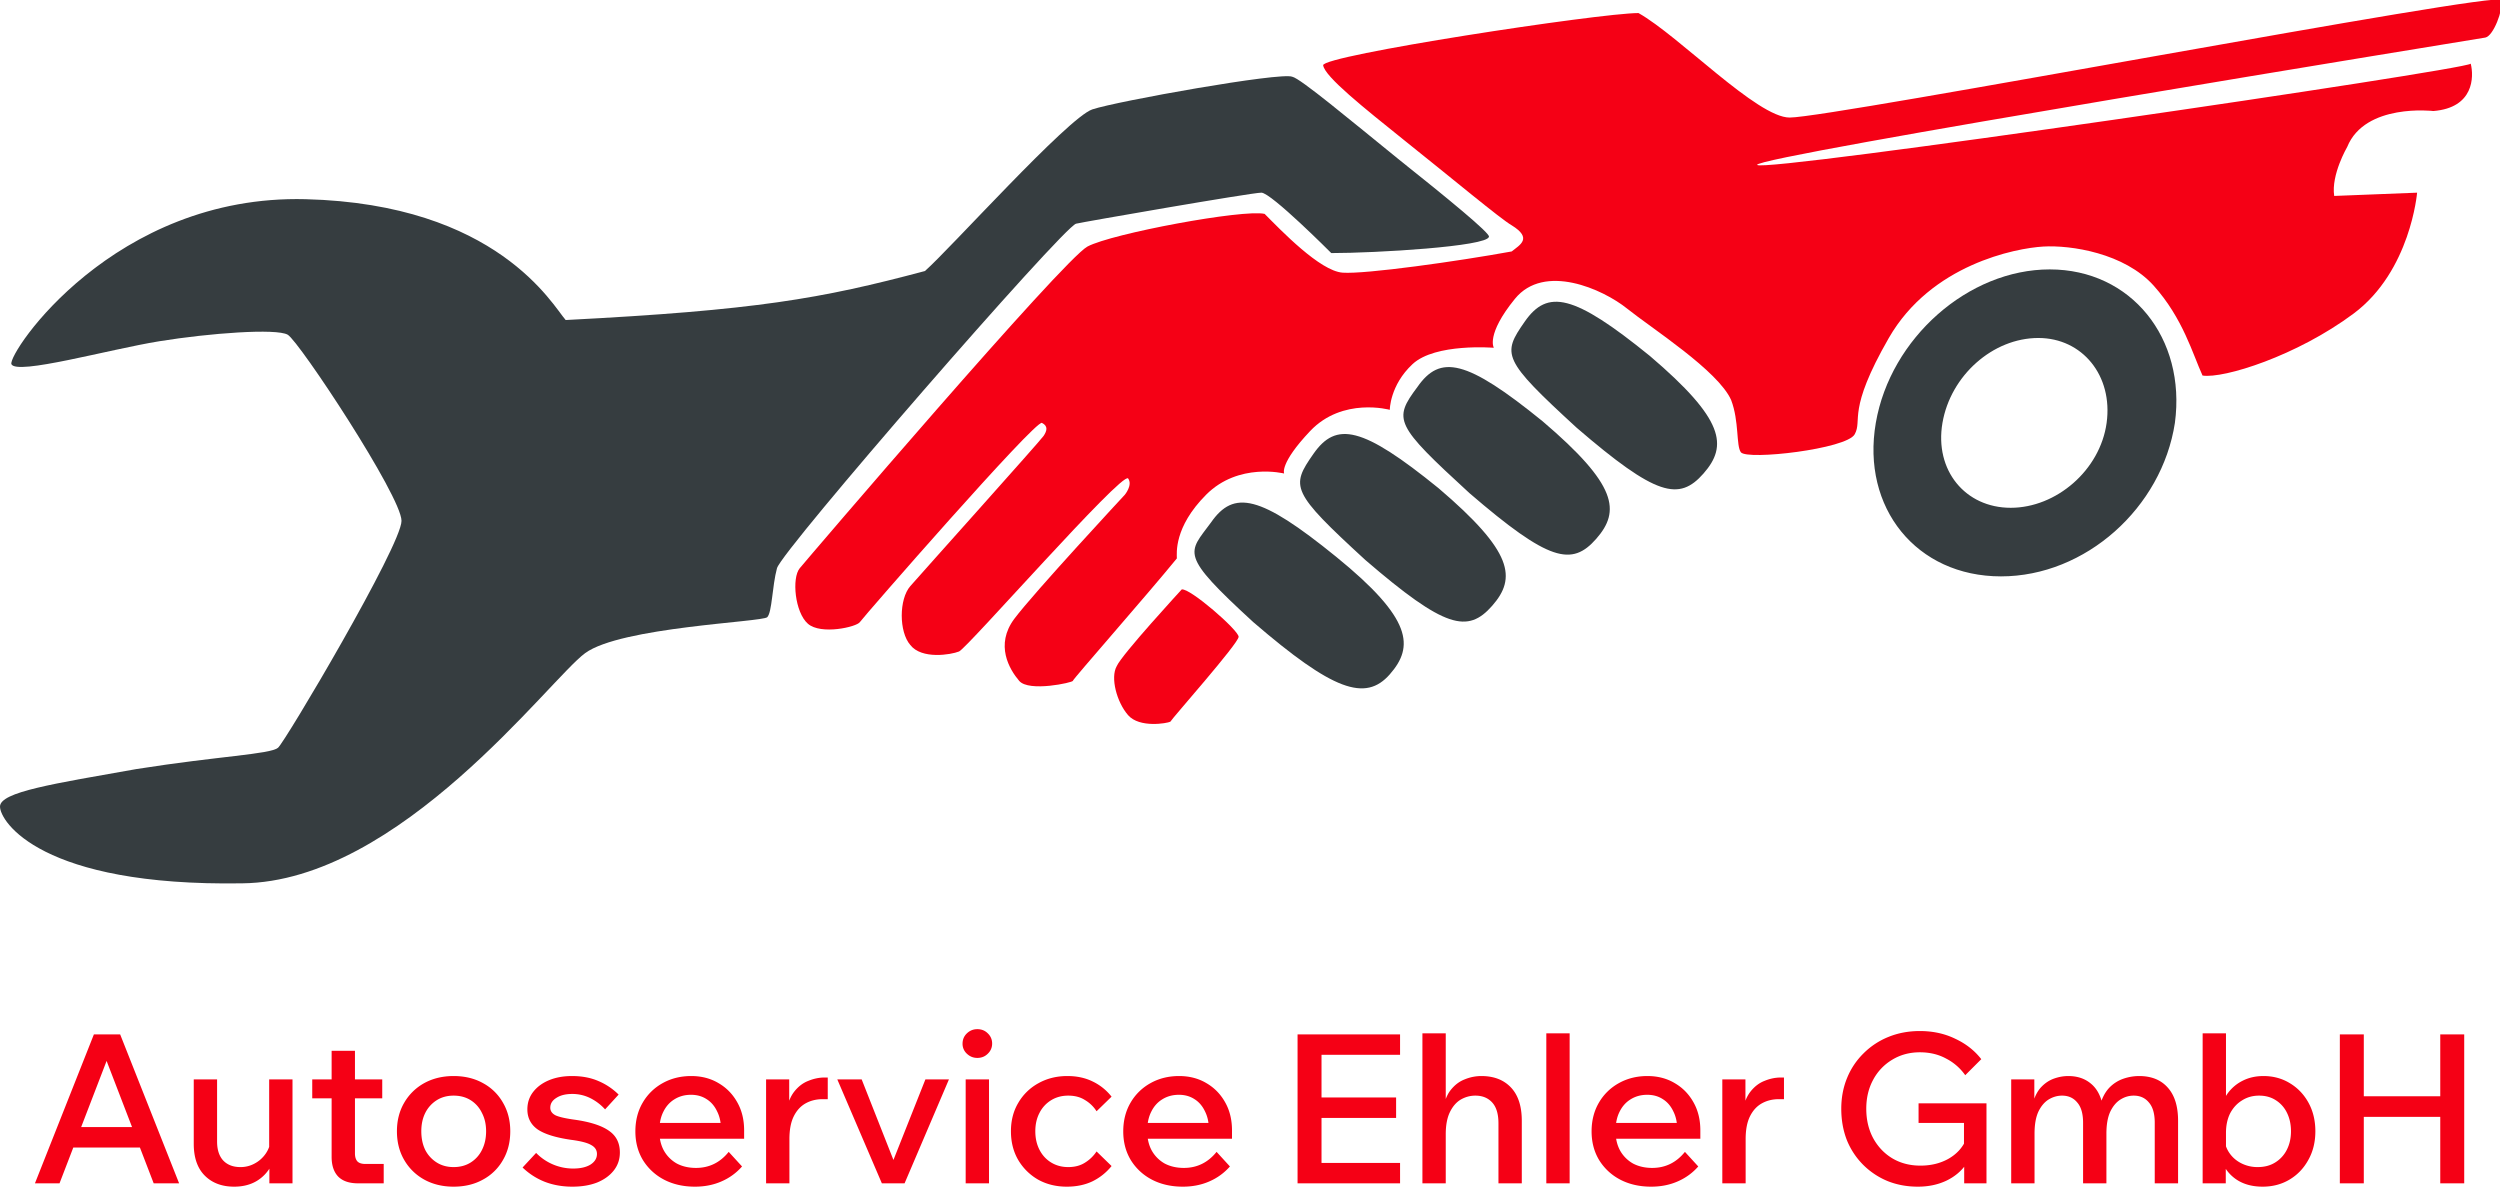 <svg xmlns="http://www.w3.org/2000/svg" width="300" height="143" fill="none" viewBox="0 0 300 143">
  <path fill="#F50015" d="M292.831 142v-17.875h2.875V142h-2.875Zm-9.175 0h-2.875v-17.875h2.875V142Zm-.25-7.975v-2.475h9.675v2.475h-9.675ZM267.093 142h-2.775v-18h2.8v9.375h-.675a4.964 4.964 0 0 1 .9-2.2 4.954 4.954 0 0 1 1.8-1.5c.733-.367 1.558-.55 2.475-.55 1.167 0 2.217.283 3.15.85.95.567 1.7 1.35 2.25 2.35s.825 2.142.825 3.425c0 1.3-.283 2.45-.85 3.45-.55 1-1.3 1.783-2.25 2.35-.95.567-2.025.85-3.225.85-1.1 0-2.05-.225-2.85-.675a4.704 4.704 0 0 1-1.825-1.875c-.4-.8-.567-1.692-.5-2.675l.575-.45c.083.65.308 1.225.675 1.725.367.5.842.892 1.425 1.175a4.295 4.295 0 0 0 1.9.425c.817 0 1.517-.183 2.1-.55a3.754 3.754 0 0 0 1.4-1.525c.333-.65.5-1.392.5-2.225 0-.817-.158-1.55-.475-2.2a3.647 3.647 0 0 0-1.35-1.525c-.567-.367-1.233-.55-2-.55-.767 0-1.45.192-2.05.575-.6.367-1.075.883-1.425 1.55-.333.667-.5 1.45-.5 2.35v2.825l-.025.125v3.1Zm-5.724 0h-2.8v-7.275c0-1.083-.233-1.892-.7-2.425-.45-.55-1.058-.825-1.825-.825-.566 0-1.1.158-1.6.475-.5.317-.908.808-1.225 1.475-.3.667-.45 1.533-.45 2.6V142h-2.8v-7.275c0-1.083-.233-1.892-.7-2.425-.45-.55-1.058-.825-1.825-.825-.566 0-1.108.158-1.625.475-.5.317-.908.808-1.225 1.475-.3.667-.45 1.533-.45 2.6V142h-2.8v-12.475h2.775v2.875l-.175-.025c.234-.833.575-1.483 1.025-1.95.45-.467.959-.8 1.525-1 .567-.2 1.134-.3 1.7-.3 1.084 0 1.984.3 2.7.9.717.583 1.192 1.45 1.425 2.6l-.325.025c.25-.883.617-1.583 1.1-2.1a4.276 4.276 0 0 1 1.7-1.1 5.834 5.834 0 0 1 1.9-.325c1.467 0 2.609.458 3.425 1.375.834.917 1.25 2.25 1.25 4v7.5Zm-22.991 0h-2.675v-2.525l.3.125c-.583.883-1.392 1.575-2.425 2.075-1.017.483-2.158.725-3.425.725-1.317 0-2.533-.225-3.65-.675a9.001 9.001 0 0 1-2.925-1.95 8.942 8.942 0 0 1-1.95-2.95c-.45-1.15-.675-2.408-.675-3.775 0-1.333.233-2.567.7-3.7a8.75 8.75 0 0 1 1.975-2.95 8.96 8.96 0 0 1 3-1.975c1.15-.467 2.4-.7 3.75-.7 1.567 0 2.983.308 4.25.925 1.283.6 2.325 1.417 3.125 2.45l-1.925 1.925a6.343 6.343 0 0 0-2.3-2c-.917-.5-1.967-.75-3.15-.75-1.233 0-2.342.3-3.325.9a6.176 6.176 0 0 0-2.275 2.4c-.55 1.017-.825 2.175-.825 3.475 0 1.317.275 2.492.825 3.525.567 1.033 1.333 1.842 2.3 2.425.983.583 2.108.875 3.375.875 1.25 0 2.358-.267 3.325-.8.983-.55 1.692-1.308 2.125-2.275l-.225.975v-3.025h-5.45v-2.35h8.15v9.6Zm-24.301-12.7v2.6h-.6c-.767 0-1.45.167-2.05.5-.6.333-1.075.85-1.425 1.55-.35.7-.525 1.617-.525 2.75v5.3h-2.8v-12.475h2.775v4.025h-.375c.166-1.083.491-1.933.975-2.55.483-.617 1.05-1.05 1.7-1.3.65-.267 1.3-.4 1.95-.4h.375Zm-11.886 8.925 1.6 1.75a6.876 6.876 0 0 1-2.425 1.775c-.967.433-2.042.65-3.225.65-1.4 0-2.642-.283-3.725-.85a6.477 6.477 0 0 1-2.525-2.35c-.6-1-.9-2.142-.9-3.425 0-1.3.292-2.45.875-3.45a6.25 6.25 0 0 1 2.4-2.35c1.017-.567 2.158-.85 3.425-.85 1.233 0 2.325.283 3.275.85.95.55 1.7 1.317 2.25 2.3.55.967.825 2.092.825 3.375v.15h-2.775v-.275c0-.833-.158-1.558-.475-2.175-.3-.633-.717-1.117-1.25-1.45-.533-.35-1.158-.525-1.875-.525-.75 0-1.417.183-2 .55-.567.35-1.008.85-1.325 1.5-.317.633-.475 1.4-.475 2.3 0 .9.183 1.683.55 2.35a4.07 4.07 0 0 0 1.55 1.55c.667.35 1.433.525 2.3.525 1.583 0 2.892-.642 3.925-1.925Zm1.85-1.575h-11.1v-1.9h10.7l.4.925v.975ZM188.358 142h-2.8v-18h2.8v18Zm-5.743 0h-2.8v-7.2c0-1.117-.25-1.95-.75-2.5s-1.175-.825-2.025-.825c-.616 0-1.2.158-1.75.475-.533.317-.966.817-1.3 1.5-.333.683-.5 1.567-.5 2.65v5.9h-2.8v-18h2.8v9.375h-.375c.167-1.1.484-1.95.95-2.55.484-.617 1.05-1.05 1.7-1.3.65-.267 1.317-.4 2-.4 1.5 0 2.684.458 3.55 1.375.867.917 1.3 2.25 1.3 4v7.5Zm-14.607 0h-12.3v-17.875h12.3v2.45h-9.425v12.975h9.425V142Zm-.475-7.85h-9.2v-2.45h9.2v2.45Zm-21.543 4.075 1.6 1.75a6.885 6.885 0 0 1-2.425 1.775c-.967.433-2.042.65-3.225.65-1.4 0-2.642-.283-3.725-.85a6.47 6.47 0 0 1-2.525-2.35c-.6-1-.9-2.142-.9-3.425 0-1.3.291-2.45.875-3.45a6.25 6.25 0 0 1 2.4-2.35c1.016-.567 2.158-.85 3.425-.85 1.233 0 2.325.283 3.275.85.95.55 1.7 1.317 2.25 2.3.55.967.825 2.092.825 3.375v.15h-2.775v-.275c0-.833-.159-1.558-.475-2.175-.3-.633-.717-1.117-1.25-1.45-.534-.35-1.159-.525-1.875-.525-.75 0-1.417.183-2 .55-.567.35-1.009.85-1.325 1.5-.317.633-.475 1.4-.475 2.3 0 .9.183 1.683.55 2.35a4.07 4.07 0 0 0 1.55 1.55c.666.35 1.433.525 2.3.525 1.583 0 2.891-.642 3.925-1.925Zm1.85-1.575h-11.1v-1.9h10.7l.4.925v.975Zm-16.252 1.525 1.8 1.75a6.751 6.751 0 0 1-2.275 1.825c-.9.433-1.933.65-3.1.65-1.283 0-2.433-.283-3.45-.85a6.558 6.558 0 0 1-2.375-2.35c-.583-1-.875-2.15-.875-3.45 0-1.283.292-2.417.875-3.4a6.264 6.264 0 0 1 2.4-2.35c1.034-.583 2.2-.875 3.5-.875 1.134 0 2.142.217 3.025.65a6.375 6.375 0 0 1 2.275 1.825l-1.8 1.75a4.152 4.152 0 0 0-1.4-1.35c-.55-.35-1.216-.525-2-.525-.766 0-1.45.183-2.05.55a3.76 3.76 0 0 0-1.4 1.525c-.333.633-.5 1.367-.5 2.2 0 .833.167 1.575.5 2.225.334.65.8 1.158 1.4 1.525.6.367 1.284.55 2.05.55.784 0 1.45-.175 2-.525a4.5 4.5 0 0 0 1.4-1.35ZM118.681 142h-2.8v-12.475h2.8V142Zm-1.4-15.05c-.484 0-.9-.167-1.25-.5a1.598 1.598 0 0 1-.525-1.2c0-.5.175-.917.525-1.25.35-.333.766-.5 1.25-.5.5 0 .916.167 1.25.5.35.333.525.742.525 1.225 0 .483-.175.892-.525 1.225-.334.333-.75.5-1.25.5ZM108.549 142h-2.725l-5.35-12.475h2.925l4.2 10.65h-.775l4.225-10.65h2.825L108.549 142Zm-9.219-12.7v2.6h-.6c-.766 0-1.45.167-2.05.5-.6.333-1.075.85-1.425 1.55-.35.7-.525 1.617-.525 2.75v5.3h-2.8v-12.475h2.775v4.025h-.375c.167-1.083.492-1.933.975-2.55.484-.617 1.05-1.05 1.7-1.3.65-.267 1.3-.4 1.95-.4h.375Zm-11.885 8.925 1.6 1.75a6.88 6.88 0 0 1-2.425 1.775c-.967.433-2.042.65-3.225.65-1.4 0-2.642-.283-3.725-.85a6.476 6.476 0 0 1-2.525-2.35c-.6-1-.9-2.142-.9-3.425 0-1.3.291-2.45.875-3.45a6.254 6.254 0 0 1 2.4-2.35c1.017-.567 2.158-.85 3.425-.85 1.233 0 2.325.283 3.275.85.95.55 1.7 1.317 2.25 2.3.55.967.825 2.092.825 3.375v.15H86.52v-.275c0-.833-.158-1.558-.475-2.175-.3-.633-.717-1.117-1.25-1.45-.534-.35-1.159-.525-1.875-.525-.75 0-1.417.183-2 .55-.567.35-1.008.85-1.325 1.5-.317.633-.475 1.4-.475 2.3 0 .9.183 1.683.55 2.35a4.07 4.07 0 0 0 1.55 1.55c.666.35 1.433.525 2.3.525 1.583 0 2.892-.642 3.925-1.925Zm1.85-1.575h-11.1v-1.9h10.7l.4.925v.975ZM62.71 140.1l1.625-1.75a6.2 6.2 0 0 0 4.45 1.875c.866 0 1.558-.158 2.075-.475.516-.333.775-.758.775-1.275 0-.467-.234-.825-.7-1.075-.45-.267-1.259-.475-2.425-.625-1.834-.267-3.167-.683-4-1.25-.817-.583-1.226-1.383-1.226-2.4 0-.8.234-1.5.7-2.1.467-.6 1.1-1.067 1.9-1.4.8-.333 1.717-.5 2.75-.5 1.2 0 2.259.2 3.175.6a7.66 7.66 0 0 1 2.425 1.625l-1.624 1.775a6.036 6.036 0 0 0-1.775-1.35 4.8 4.8 0 0 0-2.175-.5c-.784 0-1.417.158-1.9.475-.484.3-.726.692-.726 1.175 0 .4.217.708.65.925.45.2 1.234.375 2.35.525 1.834.267 3.184.708 4.05 1.325.867.6 1.3 1.467 1.3 2.6 0 .817-.241 1.533-.725 2.15-.483.617-1.15 1.1-2 1.45-.85.333-1.841.5-2.975.5-1.216 0-2.333-.2-3.35-.6a8.106 8.106 0 0 1-2.625-1.7Zm-8.278 2.3c-1.317 0-2.492-.283-3.525-.85a6.254 6.254 0 0 1-2.4-2.35c-.584-1-.875-2.15-.875-3.45 0-1.283.291-2.425.875-3.425a6.254 6.254 0 0 1 2.4-2.35c1.033-.567 2.208-.85 3.525-.85 1.333 0 2.508.283 3.525.85a6.034 6.034 0 0 1 2.4 2.35c.583 1 .875 2.142.875 3.425 0 1.3-.292 2.45-.875 3.45a6.034 6.034 0 0 1-2.4 2.35c-1.017.567-2.192.85-3.525.85Zm0-2.35c.783 0 1.466-.183 2.05-.55a3.68 3.68 0 0 0 1.35-1.5c.333-.65.5-1.4.5-2.25 0-.833-.167-1.567-.5-2.2a3.643 3.643 0 0 0-1.35-1.525c-.584-.367-1.267-.55-2.05-.55-.767 0-1.442.183-2.025.55a3.815 3.815 0 0 0-1.375 1.525c-.317.633-.475 1.367-.475 2.2 0 .85.158 1.6.475 2.25a3.86 3.86 0 0 0 1.375 1.5c.583.367 1.258.55 2.025.55ZM46.044 142H42.97c-1.05 0-1.841-.267-2.375-.8-.533-.55-.8-1.342-.8-2.375V126.1h2.8v12.3c0 .433.1.758.3.975.2.2.517.3.95.3h2.2V142Zm-.175-10.2h-8.4v-2.275h8.4v2.275ZM35.1 142h-2.775v-2.4l-.025-.7v-9.375h2.8V142Zm-2.6-5.275.575.475c.05 1.017-.133 1.917-.55 2.7a4.625 4.625 0 0 1-1.775 1.85c-.75.433-1.633.65-2.65.65-1.466 0-2.642-.442-3.525-1.325s-1.325-2.158-1.325-3.825v-7.725h2.8v7.45c0 1 .25 1.767.75 2.3.5.517 1.183.775 2.05.775a3.48 3.48 0 0 0 1.7-.425 3.734 3.734 0 0 0 1.325-1.175c.35-.5.559-1.075.625-1.725Zm-14.557.975h-10.3v-2.45h10.3v2.45Zm3.55 4.3h-3.05l-6.125-15.925h.95L7.143 142h-2.95l7.075-17.875h3.15L21.493 142Z"/>
  <g clip-path="url(#a)">
    <path fill="#363D40" d="M1.365 43.693c-.39-1.371 12.29-20.377 35.306-19.79 23.017.589 29.649 12.736 31.21 14.5 22.821-1.176 30.624-2.547 43.107-5.878 2.926-2.547 17.165-18.418 20.091-19.398 2.926-.98 22.627-4.506 23.993-3.918.975.196 6.827 5.094 12.873 9.992 5.657 4.507 10.924 8.817 10.729 9.21-.195 1.175-13.654 1.959-18.921 1.959 0 0-7.217-7.25-8.388-7.25-1.17 0-21.456 3.527-22.236 3.723-1.561.392-35.306 39.187-35.891 41.342-.585 2.155-.585 5.29-1.17 5.878-.586.588-17.556 1.175-21.847 4.31S47.984 105.804 29.064 106C4.876 106.392 0 98.555 0 96.791c0-1.763 6.437-2.743 16.385-4.506 9.948-1.568 15.995-1.764 16.97-2.547.78-.588 14.825-24.296 14.825-27.235 0-2.94-12.29-21.553-13.655-22.337-1.365-.783-9.362-.196-15.41.784-6.046.98-17.164 4.115-17.75 2.743Z"/>
    <path fill="#F50015" d="M158.778 7.837c-.195-1.175 33.16-6.27 37.841-6.27 4.876 2.744 14.239 12.54 18.14 12.54C219.831 14.107 300-1.176 300.195 0c.195 1.176-.975 4.31-1.951 4.507-1.17.195-87.971 14.303-87.386 15.282.585.98 84.851-11.364 85.631-12.148.39 1.568.39 5.29-4.486 5.682 0 0-8.193-.98-10.339 4.311 0 0-1.95 3.33-1.56 5.878l9.948-.392s-.78 9.405-7.607 14.5c-6.827 5.094-15.605 7.837-18.141 7.445-1.17-2.547-2.34-6.858-5.852-10.777-3.511-3.918-9.948-4.898-13.264-4.702-3.316.196-13.459 2.155-18.53 10.972-5.072 8.817-3.121 9.797-4.096 11.56-.976 1.764-12.874 3.135-13.654 2.156-.586-.784-.195-3.723-1.171-6.27-1.56-3.527-9.558-8.621-12.483-10.972-2.926-2.352-9.948-5.487-13.46-1.176-3.511 4.31-2.535 5.878-2.535 5.878s-7.022-.588-9.753 1.96c-2.731 2.546-2.731 5.485-2.731 5.485s-5.657-1.567-9.558 2.547c-3.706 3.92-3.121 5.095-3.121 5.095s-5.461-1.372-9.363 2.547c-3.901 3.919-3.511 7.053-3.511 7.641-3.511 4.31-12.483 14.5-12.483 14.695 0 .196-5.267 1.372-6.437 0-1.171-1.371-2.926-4.31-.586-7.445 2.341-3.135 13.264-14.891 13.264-14.891s.976-1.176.391-1.96c-.781-.783-19.311 20.378-20.287 20.77-.975.391-4.486.98-5.851-.784-1.366-1.568-1.366-5.486 0-7.054 1.365-1.567 15.604-17.438 15.995-18.026.39-.587.585-1.175-.196-1.567-.78-.392-21.456 23.316-21.846 23.904-.39.588-4.682 1.567-6.242.196-1.56-1.372-1.95-5.486-.975-6.662.975-1.176 31.599-37.032 34.525-38.599 2.926-1.567 18.726-4.506 21.261-3.919 1.951 1.96 6.632 6.858 9.363 7.054 2.731.196 13.849-1.372 20.286-2.547.976-.784 2.536-1.568 0-3.135-1.365-.784-7.217-5.682-12.873-10.189-4.877-3.918-9.558-7.641-9.753-9.013Z"/>
    <path fill="#F50015" d="M141.807 70.732c.976-.196 6.828 4.898 6.828 5.682 0 .784-7.998 9.797-8.193 10.189-.39.196-3.706.783-5.071-.784-1.366-1.568-2.146-4.507-1.366-5.878.585-1.372 7.802-9.21 7.802-9.21Z"/>
    <path fill="#363D40" d="M182.965 38.599c2.731-3.919 5.852-3.331 15.019 4.114 8.973 7.642 9.363 10.777 6.437 14.108-2.926 3.33-5.656 2.743-15.214-5.486-8.973-8.23-8.973-8.818-6.242-12.736Zm-12.874 7.837c2.731-3.918 5.852-3.33 15.02 4.115 8.972 7.641 9.362 10.776 6.436 14.107-2.925 3.33-5.656 2.743-15.214-5.486-8.973-8.23-9.168-8.817-6.242-12.736Zm-12.484 8.034c2.731-3.92 5.852-3.331 15.02 4.114 8.972 7.641 9.363 10.776 6.437 14.107-2.926 3.331-5.657 2.743-15.215-5.486-8.973-8.23-8.973-8.817-6.242-12.736Zm-12.288 8.229c2.73-3.919 5.851-3.331 15.019 4.114 9.168 7.446 9.363 10.777 6.437 14.108-2.926 3.33-6.827 1.959-16.385-6.27-8.973-8.23-7.802-8.23-5.071-11.952Zm100.65-30.37c-9.753 0-19.116 8.23-20.872 18.418-1.755 10.188 4.877 18.418 15.02 18.418s19.311-8.23 20.871-18.418c1.366-10.189-5.266-18.418-15.019-18.418Zm6.827 18.418c-.78 5.682-6.047 10.188-11.509 10.188-5.461 0-9.167-4.506-8.192-10.188.975-5.682 6.047-10.189 11.508-10.189 5.267 0 8.973 4.507 8.193 10.189Z"/>
  </g>
  <defs>
    <clipPath id="a">
      <path fill="#fff" d="M0 0h300v106H0z"/>
    </clipPath>
  </defs>
</svg>
